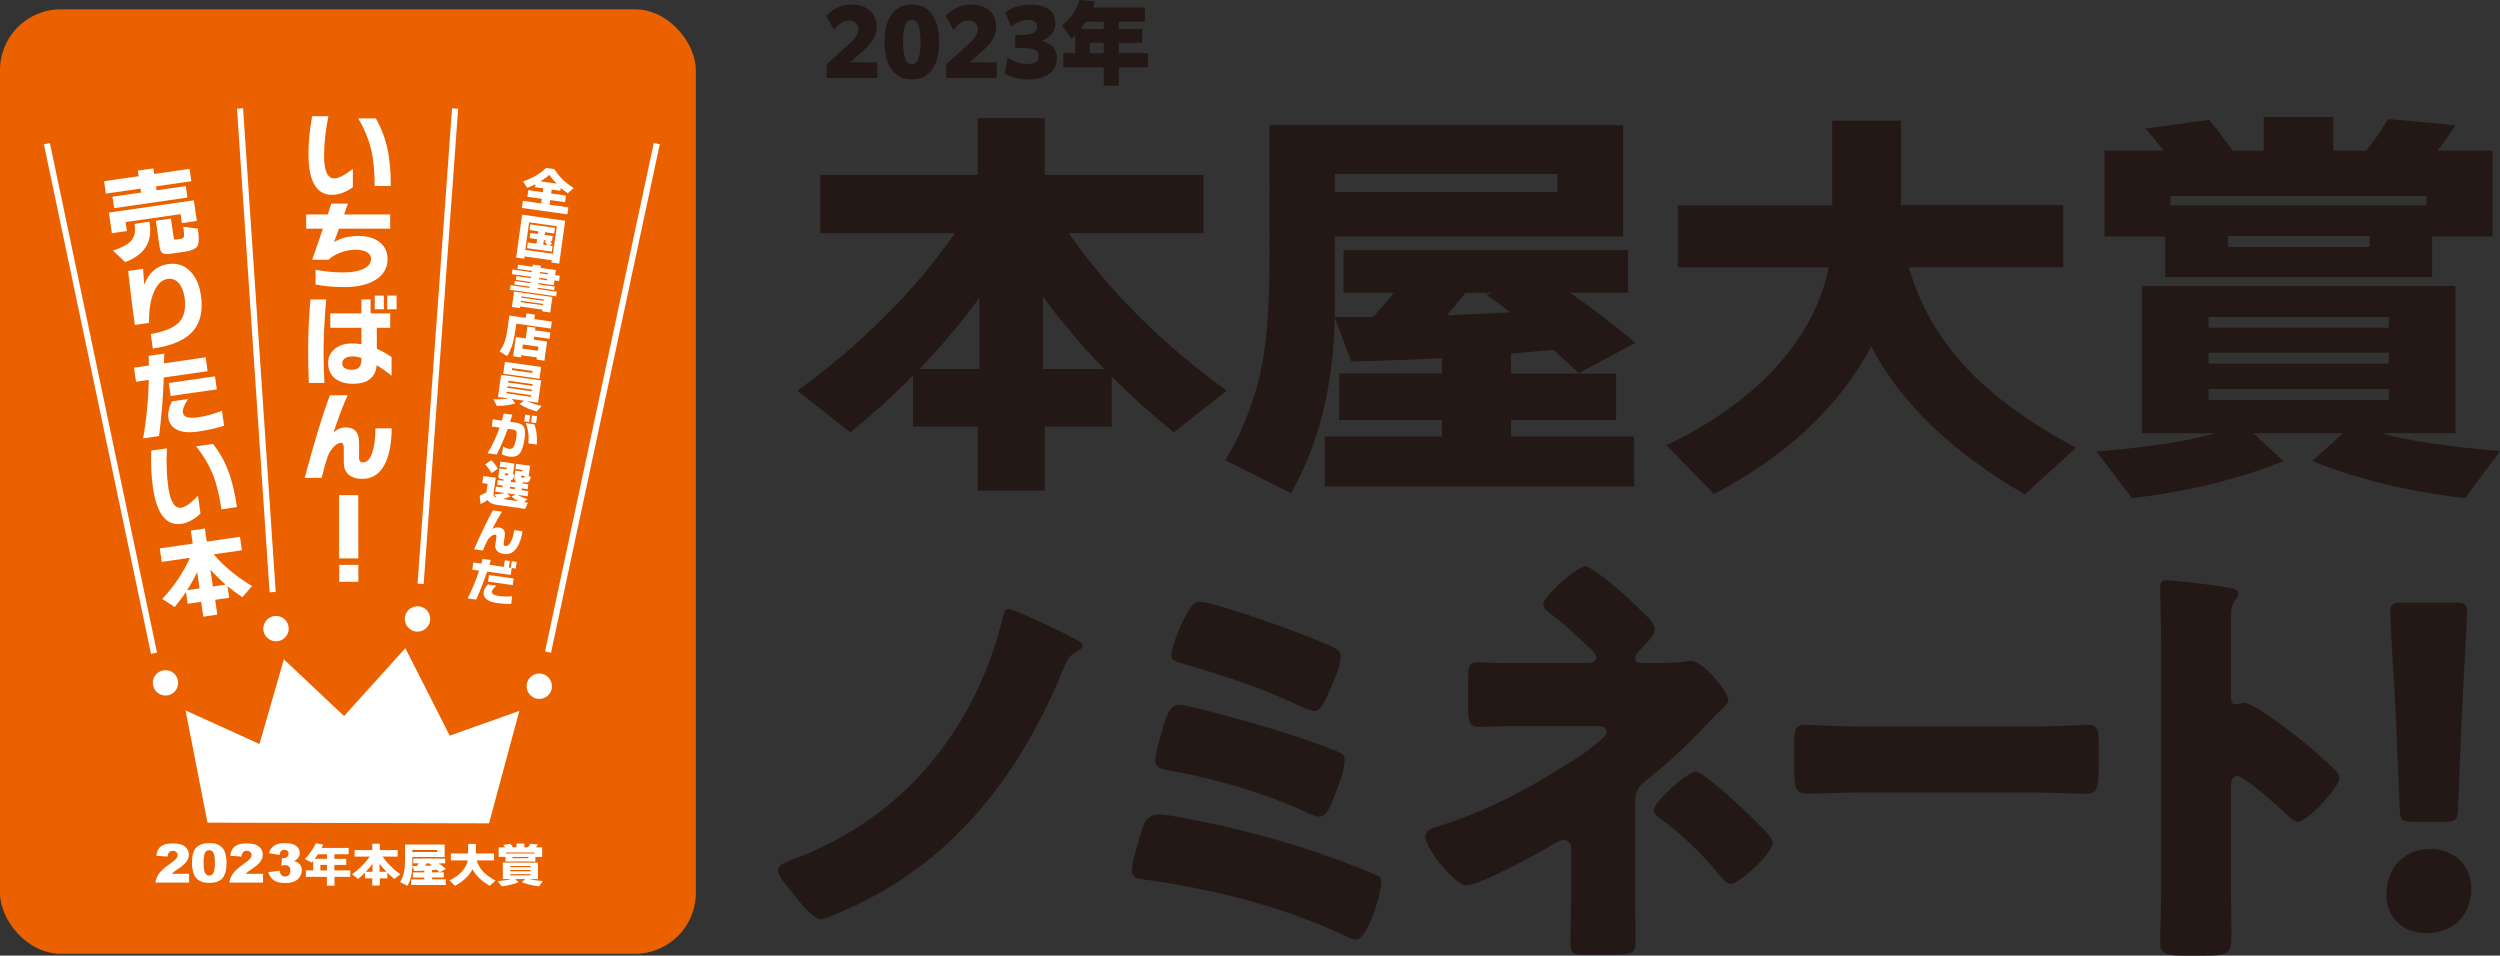 <?xml version="1.0" encoding="UTF-8"?>
<svg id="_レイヤー_2" data-name="レイヤー 2" xmlns="http://www.w3.org/2000/svg" viewBox="0 0 551.51 210.81">
  <rect x="0" y="0" width="551.51" height="210.81" fill="#333333" stroke="none"/>
  <defs>
    <style>
      .cls-1 {
        fill: #eb6100;
      }

      .cls-2 {
        fill: #fff;
      }

      .cls-3 {
        fill: #231815;
      }
    </style>
  </defs>
  <g id="txt">
    <g>
      <rect class="cls-1" y="2.06" width="153.5" height="208.34" rx="13.4" ry="13.4"/>
      <g>
        <g>
          <g>
            <polygon class="cls-2" points="45.77 181.48 107.88 181.63 114.57 156.82 99.21 162.29 89.42 142.99 75.9 157.96 62.62 145.45 57.24 164.13 40.93 156.72 45.77 181.48"/>
            <path class="cls-2" d="M63.61,137.99c.38,1.5-.54,3.02-2.03,3.4-1.5,.37-3.02-.53-3.41-2.02-.37-1.49,.52-3.03,2.04-3.41,1.5-.38,3.02,.53,3.4,2.03Z"/>
            <path class="cls-2" d="M94.82,135.84c.39,1.5-.53,3.03-2.03,3.42-1.48,.38-3.01-.53-3.4-2.03-.38-1.5,.53-3.03,2.04-3.41,1.5-.37,3.03,.54,3.4,2.03Z"/>
            <path class="cls-2" d="M121.68,150.69c.38,1.5-.51,3.02-2.02,3.41-1.5,.38-3.03-.54-3.4-2.03-.37-1.5,.53-3.03,2.02-3.41,1.5-.38,3.02,.55,3.4,2.03Z"/>
            <path class="cls-2" d="M39.21,149.95c.39,1.49-.52,3.03-2.02,3.4-1.48,.38-3.02-.53-3.39-2.03-.38-1.49,.52-3.02,2.03-3.39,1.49-.39,3,.52,3.39,2.03Z"/>
          </g>
          <rect class="cls-2" x="21.49" y="30.46" width="1.35" height="114.87" transform="translate(-17.61 6.44) rotate(-11.87)"/>
          <rect class="cls-2" x="55.87" y="23.82" width="1.35" height="106.93" transform="translate(-5.07 3.98) rotate(-3.86)"/>
          <rect class="cls-2" x="44.04" y="75.69" width="105.11" height="1.35" transform="translate(13.44 167.18) rotate(-85.85)"/>
          <rect class="cls-2" x="75.55" y="87.1" width="114.71" height="1.35" transform="translate(19.27 199.38) rotate(-77.93)"/>
          <path class="cls-2" d="M79.05,123.18h-4.25v-13.95h4.23l.02,13.95Zm-4.21,5.17v-3.74h4.21v3.74h-4.21Z"/>
          <g>
            <path class="cls-2" d="M125.17,47.29l-10.04-1.41,.22-1.57,4.03,.57,.14-1.02-3.18-.45,.21-1.46,3.18,.45,.12-.86-1.81-.25,.09-.65c-.58,.3-1.19,.57-1.82,.79l-.93-1.41c2.01-.67,3.71-1.66,5.1-2.97l1.81,.26c1,1.62,2.42,3,4.25,4.17l-1.28,1.17c-.52-.35-1.04-.75-1.55-1.2l-.09,.64-1.91-.27-.12,.86,3.27,.46-.21,1.46-3.27-.46-.14,1.02,4.14,.58-.22,1.57Zm-5.94-7.28l3.55,.5c-.6-.63-1.13-1.27-1.58-1.91-.61,.51-1.27,.98-1.97,1.41Z"/>
            <path class="cls-2" d="M123.37,58.16l-1.71-.24,.07-.5-6.02-.85-.07,.5-1.78-.25,1.33-9.46,9.5,1.34-1.33,9.46Zm-1.39-2.17l.86-6.08-6.11-.86-.86,6.08,6.11,.86Zm-.27-.48l-5.46-.77,.18-1.26,1.92,.27,.14-.98-1.66-.23,.16-1.15,1.66,.23,.08-.6-1.9-.27,.18-1.25,5.41,.76-.18,1.25-2.01-.28-.08,.6,1.78,.25-.16,1.15-.45-.06c.15,.18,.31,.38,.47,.62l-.63,.35,.75,.11-.18,1.26Zm-1.15-2.44l-.58-.08-.14,.98,.91,.13c-.16-.24-.36-.5-.6-.77l.41-.25Z"/>
            <path class="cls-2" d="M123.32,62.02l-1.02-.14-.14,1.03-3.37-.47-.04,.28,3.62,.51-.11,.77-3.62-.51-.04,.27,4.24,.6-.14,1.01-10.2-1.44,.14-1.01,4.17,.59,.04-.27-3.38-.48,.11-.77,3.38,.48,.04-.28-3.19-.45,.12-.82,3.19,.45,.04-.3-4.24-.6,.14-1.02,4.24,.6,.04-.29-3.19-.45,.13-.91,3.19,.45,.07-.48,1.79,.25-.07,.48,3.37,.47-.16,1.12,1.02,.14-.17,1.2Zm-1.95,6.91l-1.75-.25,.05-.37-4.95-.7-.05,.37-1.75-.25,.48-3.4,8.46,1.19-.48,3.4Zm-1.56-1.58l.04-.3-4.95-.7-.04,.3,4.95,.7Zm.14-.99l.04-.28-4.95-.7-.04,.28,4.95,.7Zm.71-4.51l.04-.31-1.75-.25-.04,.31,1.75,.25Zm.18-1.31l.04-.3-1.75-.25-.04,.3,1.75,.25Z"/>
            <path class="cls-2" d="M121.51,72.48l-7.61-1.07-.2,1.39c-.18,1.26-.38,2.26-.6,3.01-.28,.93-.69,1.85-1.22,2.75l-1.67-1.04c.53-.7,.94-1.54,1.24-2.51,.2-.68,.39-1.6,.55-2.76l.37-2.63,3.61,.51,.14-.99,1.89,.27-.14,.99,3.87,.55-.22,1.56Zm-1.41,7.09l-1.73-.24,.07-.48-3.43-.48-.07,.48-1.73-.24,.6-4.26,2.18,.31,.37-2.63,1.76,.25-.08,.59,3.38,.48-.2,1.39-3.38-.48-.09,.66,2.94,.41-.6,4.26Zm-1.45-2.19l.13-.9-3.43-.48-.13,.9,3.43,.48Z"/>
            <path class="cls-2" d="M113.68,89c-1.2,.37-2.55,.55-4.07,.54l-.76-1.48c1.49,.06,2.59,0,3.32-.15l-2.31-.33,.69-4.89,8.83,1.24-.69,4.89-2.37-.33c.66,.35,1.72,.71,3.18,1.07l-1.12,1.21c-1.45-.4-2.72-.95-3.79-1.65l1.02-.73-2.69-.38,.76,.98Zm5.32-5.44l-7.98-1.12,.37-2.61,7.98,1.12-.37,2.61Zm-1.88,3.97l.05-.36-5.37-.76-.05,.36,5.37,.76Zm.17-1.21l.05-.37-5.37-.76-.05,.37,5.37,.76Zm.17-1.19l.05-.38-5.37-.76-.05,.38,5.37,.76Zm-.05-2.86l.06-.43-4.49-.63-.06,.43,4.49,.63Z"/>
            <path class="cls-2" d="M115.76,96.58c-.24,1.68-.61,2.82-1.11,3.44-.5,.61-1.26,.85-2.27,.71-.6-.08-1.15-.25-1.65-.51l.24-1.69c.58,.28,1.04,.45,1.39,.49,.43,.06,.77-.14,1.02-.6,.22-.42,.4-1.12,.54-2.1,.08-.6,.07-1-.05-1.2-.12-.2-.41-.33-.87-.39l-.98-.14c-.7,1.95-1.51,3.84-2.44,5.68l-2.03-.29c1.05-1.72,1.94-3.6,2.67-5.65l-1.73-.24,.22-1.58,2,.28c.16-.56,.31-1.08,.43-1.56l1.88,.26c-.1,.36-.27,.88-.49,1.56l1.01,.14c.97,.14,1.61,.4,1.91,.8,.37,.48,.47,1.34,.3,2.58Zm.98-3.47l-1.1-.16,.21-1.5,1.1,.16-.21,1.5Zm1.67,4.96l-1.83-.26c.13-1.74-.08-3.22-.62-4.47l1.94,.27c.47,1.29,.64,2.77,.52,4.45Zm-.14-4.74l-1.12-.16,.21-1.5,1.12,.16-.21,1.5Z"/>
            <path class="cls-2" d="M107.61,110.3c-.51,.33-1.04,.63-1.59,.89l-.2-1.86c.57-.24,1.07-.48,1.48-.72l.26-1.88-1.16-.16,.22-1.57,2.75,.39-.52,3.67c.02,.37,.25,.63,.67,.78l-.48-.76c.9-.04,1.66-.14,2.26-.32l-2.05-.29,.16-1.14,1.43,.2,.06-.4-1.24-.18,.15-1.07,1.24,.17,.04-.3-.43-.06c-.32-.04-.52-.12-.62-.23-.09-.11-.11-.33-.07-.67l.21-1.46,1.55,.22,.05-.36-1.56-.22,.16-1.14,3.11,.44-.33,2.35,.29,.11c-.06,.42-.14,.72-.25,.9-.11,.18-.28,.28-.51,.31l-.05,.35,1.09,.15,.05-.33c-.27-.1-.37-.38-.31-.86l.2-1.43,1.52,.22,.05-.36-1.54-.22,.16-1.14,3.08,.43-.32,2.28,.45,.15c-.07,.53-.2,.88-.39,1.06-.18,.18-.48,.24-.89,.18l-.46-.06-.04,.3,1.26,.18-.15,1.07-1.26-.18-.06,.4,1.47,.21-.16,1.14-2.16-.3c.53,.34,1.23,.65,2.1,.94l-.72,.65,.83,.12-.58,1.37-6.25-.88c-1-.14-1.68-.49-2.03-1.06Zm2.23-6.89l-1.39,.95c-.39-.66-.86-1.3-1.41-1.91l1.33-.96c.54,.55,1.03,1.19,1.47,1.92Zm2.75,6.11c-.55,.25-1.11,.44-1.68,.57l3.39,.48c-.52-.29-1.02-.63-1.48-1.02l.92-.46-1.9-.27,.75,.69Zm-.42-5.01l-.77-.11-.03,.24c-.02,.11,.04,.17,.17,.19l.32,.04c.16,.02,.26-.1,.32-.36Zm1.37,3.4l.06-.4-1.09-.15-.06,.4,1.09,.15Zm2.21-2.89l-.78-.11-.03,.24c-.02,.11,.04,.17,.17,.19l.32,.04c.17,.02,.28-.1,.33-.36Z"/>
            <path class="cls-2" d="M115.27,117.18c-.24,1.56-.65,2.77-1.23,3.63-.73,1.1-1.7,1.56-2.9,1.39-.67-.09-1.17-.32-1.5-.67-.33-.36-.45-.82-.37-1.39l.23-1.6c.05-.37-.04-.57-.26-.6-.25-.04-.54,.08-.88,.33-.34,.26-.61,.56-.8,.91-.26,.45-.6,1.2-1.04,2.26l-1.93-.27c1.66-3.78,3.04-6.64,4.15-8.58l2.03,.29c-.67,1.01-1.39,2.28-2.17,3.82,.48-.3,.97-.42,1.49-.34,1,.14,1.42,.78,1.26,1.9l-.24,1.67c-.04,.3,.09,.47,.39,.51,.44,.06,.83-.23,1.18-.88,.34-.63,.59-1.51,.75-2.62l1.85,.26Z"/>
            <path class="cls-2" d="M113.79,125.43l-.91-.13-.22,1.53-5.19-.73c-.7,2.08-1.51,4.14-2.43,6.17l-1.88-.26c.98-1.92,1.83-3.97,2.54-6.13l-1.51-.21,.22-1.58,1.76,.25c.09-.31,.19-.66,.29-1.05l1.83,.26c-.07,.23-.18,.58-.33,1.05l3.2,.45,.21-1.46,1.11,.16-.21,1.46,.41,.06,.21-1.46,1.1,.16-.21,1.5Zm-1.03,7.81c-1,.01-2.05-.06-3.16-.21-1.06-.15-1.84-.45-2.34-.91-.46-.41-.65-.92-.56-1.53,.08-.56,.4-1.11,.95-1.67l1.89,.27c-.64,.52-.98,.95-1.03,1.29-.07,.51,.44,.85,1.54,1,.91,.13,1.89,.15,2.95,.07l-.24,1.68Zm.35-4.16l-5.45-.77,.21-1.46,5.45,.77-.21,1.46Z"/>
          </g>
          <path class="cls-2" d="M77.86,41.29c-1.58,1.13-3.13,1.69-4.64,1.69-3.44,0-5.17-3.02-5.17-9.06,0-2.54,.27-5.3,.81-8.29h3.58c-.63,3.18-.95,6.08-.95,8.71,0,3.34,.74,5.01,2.22,5.01,.95,0,2.33-.7,4.13-2.09v4.02Zm8.35-.26h-3.56c0-3.05-.23-5.63-.7-7.74-.56-2.42-1.53-4.81-2.92-7.17h3.89c1.13,2.01,1.94,4.07,2.44,6.18,.57,2.42,.86,5.33,.86,8.73Z"/>
          <path class="cls-2" d="M86.08,50.44h-11.3c-.67,1.85-1.05,2.84-1.12,2.97,1.54-.91,3.36-1.36,5.45-1.36,1.95,0,3.5,.46,4.65,1.37,1.15,.92,1.73,2.16,1.73,3.73,0,1.92-.85,3.43-2.54,4.53-1.69,1.1-4.04,1.65-7.05,1.65-2.29,0-4.38-.19-6.29-.57v-3.25c2.1,.4,4.11,.59,6.05,.59,1.73,0,3.15-.23,4.27-.68,1.29-.54,1.93-1.31,1.93-2.31,0-.6-.29-1.09-.88-1.46-.59-.37-1.44-.56-2.57-.56s-2.3,.23-3.43,.68c-1.04,.41-1.87,.92-2.49,1.52h-3.63c.18-.44,.97-2.72,2.37-6.84h-3.69v-3.14h4.77c.4-1.19,.65-1.99,.77-2.4h3.67c-.1,.34-.38,1.14-.84,2.4h10.16v3.14Z"/>
          <path class="cls-2" d="M86.41,94.5c-.04,3.17-.5,5.69-1.36,7.56-1.1,2.39-2.81,3.58-5.12,3.58-1.29,0-2.29-.31-3.01-.92-.72-.62-1.08-1.5-1.08-2.66v-3.25c0-.75-.22-1.12-.66-1.12-.48,0-1.01,.3-1.58,.91-.57,.61-1,1.29-1.28,2.03-.37,.97-.82,2.57-1.36,4.79h-3.74c2.13-7.99,3.98-14.06,5.56-18.23h3.91c-1,2.2-2.03,4.93-3.1,8.2,.82-.73,1.73-1.1,2.73-1.1,1.93,0,2.9,1.14,2.9,3.43v3.39c0,.6,.29,.9,.88,.9,.85,0,1.52-.7,2-2.09,.47-1.35,.71-3.16,.73-5.43h3.58Z"/>
          <g>
            <path class="cls-2" d="M42.21,39.98l-7.8,1.13,.13,.87,6.44-.93,.37,2.53-16.17,2.34-.37-2.53,6.31-.91-.13-.87-7.63,1.1-.4-2.74,7.63-1.1-.18-1.23,3.42-.49,.18,1.23,7.8-1.13,.4,2.74Zm1.2,8.76l-3.29,.48-.29-1.98-12.13,1.75,.29,1.98-3.31,.48-.66-4.55,18.74-2.71,.66,4.55Zm-10.33,1.04c.45,3.82-1.37,6.5-5.47,8.04l-2.69-2.54c1.89-.62,3.19-1.31,3.91-2.06,.77-.8,1.07-1.88,.92-3.23l-.06-.6,3.29-.48,.1,.87Zm10.57,.66c.29,1.98,.25,3.27-.11,3.87-.36,.59-1.31,1-2.84,1.22l-3.02,.44c-.86,.13-1.47,.08-1.81-.12-.34-.2-.57-.7-.68-1.5l-.82-5.65,3.34-.48,.59,4.08c.04,.28,.09,.45,.16,.5,.06,.05,.22,.05,.48,.02l.83-.12c.47-.07,.74-.23,.81-.5,.07-.26,.02-.99-.15-2.18l3.23,.42Z"/>
            <path class="cls-2" d="M44.31,65.01c.49,3.37-.04,5.99-1.6,7.87-1.68,2.05-4.68,3.39-8.99,4.01l-.46-3.19c2.86-.53,4.86-1.32,5.99-2.36,1.35-1.26,1.84-3.17,1.47-5.7-.17-1.18-.52-2.14-1.05-2.89-.7-.97-1.6-1.37-2.69-1.22-1.32,.19-2.35,1.21-3.11,3.07-.71,1.77-1.04,3.98-.99,6.63l-3.14,.45c-.52-3.83-1.02-7.79-1.48-11.89l3.31-.48c.02,.52,.1,1.68,.24,3.48,1.05-2.67,2.79-4.18,5.24-4.53,2.02-.29,3.71,.28,5.04,1.72,1.16,1.25,1.9,2.92,2.2,5.02Z"/>
            <path class="cls-2" d="M45.82,81.88l-9.69,1.4c-.14,4.3-.49,8.61-1.04,12.92l-3.51,.51c.73-4.15,1.15-8.46,1.26-12.91l-2.83,.41-.45-3.1,3.29-.48c0-.64-.02-1.35-.05-2.14l3.42-.49c0,.48-.02,1.2-.04,2.15l9.18-1.33,.44,3.06Zm3.61,12.04c-1.78,.56-3.71,.99-5.78,1.29-1.98,.29-3.54,.14-4.68-.45-1.05-.53-1.65-1.39-1.83-2.58-.16-1.09,.11-2.31,.82-3.65l3.53-.51c-.86,1.33-1.25,2.32-1.15,2.99,.15,1.01,1.24,1.36,3.3,1.06,1.7-.25,3.47-.73,5.32-1.44l.48,3.29Zm-1.6-8.03l-10.18,1.47-.41-2.87,10.18-1.47,.41,2.87Z"/>
            <path class="cls-2" d="M44.24,113.28c-1.37,1.31-2.79,2.07-4.25,2.28-3.33,.48-5.41-2.2-6.26-8.03-.35-2.45-.48-5.16-.37-8.12l3.46-.5c-.16,3.16-.06,6.01,.3,8.55,.47,3.23,1.42,4.74,2.85,4.53,.92-.13,2.15-1,3.7-2.6l.56,3.89Zm8.04-1.42l-3.44,.5c-.43-2.95-1.01-5.41-1.76-7.38-.88-2.26-2.15-4.43-3.83-6.52l3.76-.54c1.37,1.78,2.45,3.66,3.22,5.63,.89,2.26,1.57,5.03,2.05,8.31Z"/>
            <path class="cls-2" d="M41.02,130.59c-.76,1.14-1.58,2.24-2.47,3.31l-2.75-1.77c2.64-2.84,4.67-5.87,6.1-9.08l-6.22,.9-.43-2.97,7.27-1.05-.42-2.89,3.09-.45,.42,2.89,7.33-1.06,.43,2.97-6.22,.9c2.3,2.69,5.11,5.02,8.45,6.98l-2.13,2.48c-1.14-.76-2.23-1.57-3.28-2.43l.37,2.55-3.09,.45,.47,3.27-3.09,.45-.47-3.27-2.99,.43-.37-2.59Zm2.49-4.42c-.65,1.38-1.4,2.72-2.24,4.03l2.76-.4-.53-3.63Zm2.92-.49l.53,3.7,2.83-.41c-1.21-1.04-2.33-2.14-3.36-3.29Z"/>
          </g>
          <g>
            <polygon class="cls-2" points="82.66 68.22 84.69 68.22 84.69 65.21 82.67 65.21 82.66 68.22"/>
            <rect class="cls-2" x="85.44" y="65.21" width="2.05" height="3.01"/>
            <path class="cls-2" d="M68.49,66.07c-.34,3.62-.51,7.51-.51,11.65,0,2.13,.05,4.38,.15,6.75h3.45c-.13-2.11-.2-4.38-.2-6.82,0-3.3,.19-7.16,.57-11.59h-3.47Z"/>
            <path class="cls-2" d="M83.11,72.31h2.97v-3.17h-4.33v-3.08h-2.02v3.08h-6.86v3.17h6.86v3.63c-.7-.12-1.39-.18-2.04-.18-1.63,0-2.93,.42-3.91,1.25-.92,.79-1.39,1.8-1.39,3.03,0,1.54,.54,2.71,1.61,3.52,.97,.73,2.26,1.1,3.87,1.1,3.22,0,4.97-1.36,5.23-4.09,1.33,.81,2.42,1.58,3.28,2.33v-4.11c-.95-.72-2.04-1.33-3.25-1.85v-4.64Zm-3.39,7.08c0,1.45-.67,2.18-2,2.18-1.48,0-2.22-.48-2.22-1.45,0-.44,.2-.8,.61-1.08,.4-.28,.96-.42,1.68-.42,.56,0,1.2,.12,1.93,.35v.42Z"/>
          </g>
          <g>
            <path class="cls-2" d="M77.29,193.44h-3.5v1.94h-1.67v-1.94h-4.65v-1.43h1.62v-2.13c-.11,.13-.22,.27-.35,.41l-1.47-.79c1.09-1.17,1.89-2.34,2.41-3.49l1.63,.33c-.09,.19-.21,.43-.36,.71h5.96v1.41h-3.14v1.01h2.61v1.34h-2.61v1.21h3.5v1.43Zm-7.87-3.98h2.71v-1.01h-1.98c-.21,.32-.45,.65-.73,1.01Zm2.71,2.55v-1.21h-1.45v1.21h1.45Z"/>
            <path class="cls-2" d="M80.53,192.5c-.48,.49-1,.96-1.55,1.4l-1.31-1.03c1.6-1.17,2.9-2.47,3.89-3.9h-3.33v-1.44h3.9v-1.4h1.66v1.4h3.93v1.44h-3.33c1,1.44,2.3,2.73,3.91,3.9l-1.31,1.03c-.54-.44-1.05-.9-1.54-1.38v1.24h-1.66v1.59h-1.66v-1.59h-1.6v-1.26Zm1.64-1.93c-.45,.61-.94,1.2-1.48,1.76h1.48v-1.76Zm1.57-.03v1.79h1.51c-.56-.58-1.06-1.17-1.51-1.79Z"/>
            <path class="cls-2" d="M98.36,195.24h-7.65v-1.24h2.9v-.41h-2.54v-1.14h2.54v-.38c-.63,.03-1.38,.06-2.24,.08l-.41-1.08c-.04,1.7-.4,3.14-1.08,4.34l-1.62-.81c.45-.76,.76-1.57,.92-2.43,.12-.64,.17-1.52,.17-2.65v-3.21h8.74v2.75h-7.13v1.99h.95c.15-.16,.32-.36,.51-.6h-1.24v-1.05h7.03v1.05h-1.43c.57,.4,1.11,.81,1.61,1.24l-1.4,.75c-.21-.19-.42-.38-.63-.58-.36,.03-.71,.07-1.05,.09v.49h2.6v1.14h-2.6v.41h3.04v1.24Zm-1.89-7.29v-.44h-5.51v.44h5.51Zm-2.27,2.49c-.17,.21-.33,.4-.47,.56,.58-.02,1.11-.04,1.57-.07-.21-.17-.4-.31-.58-.43l.13-.05h-.65Z"/>
            <path class="cls-2" d="M104.23,191.77c-.79,1.49-2.09,2.71-3.88,3.65l-1.18-1.21c1.15-.55,2.07-1.21,2.76-1.99,.66-.75,1.08-1.55,1.26-2.41h-3.73v-1.54h3.82v-2.09h1.7v2.09h4.01v1.54h-3.82c.27,.93,.74,1.77,1.43,2.49,.66,.7,1.56,1.36,2.71,1.97l-1.27,1.15c-1.81-1.05-3.08-2.27-3.8-3.66Z"/>
            <path class="cls-2" d="M114.42,194.61c-1.11,.45-2.36,.75-3.74,.92l-.88-1.15c1.31-.11,2.29-.26,2.94-.45h-1.82v-3.64h7.75v3.64h-1.83c.64,.19,1.62,.33,2.93,.44l-.87,1.16c-1.38-.16-2.64-.46-3.78-.92l.76-.69h-2.22l.75,.69Zm-2.96-7.68c-.1-.14-.25-.32-.44-.55l1.57-.22c.19,.23,.39,.49,.58,.76h.77v-.83h1.72v.83h.81c.17-.21,.35-.47,.54-.78l1.67,.15c-.15,.24-.3,.45-.44,.63h1.36v2.12h-1.49v1h-6.6v-1h-1.5v-2.12h1.46Zm.17,1.35h6.33v-.23h-6.33v.23Zm5.4,3.03v-.27h-4.46v.27h4.46Zm0,.89v-.27h-4.46v.27h4.46Zm0,.9v-.27h-4.46v.27h4.46Zm-.48-3.78v-.27h-3.51v.27h3.51Z"/>
            <g>
              <path class="cls-2" d="M41.72,194.7h-7.42c.08-.7,.34-1.35,.77-1.97,.43-.62,1.24-1.34,2.43-2.18,.72-.51,1.19-.9,1.39-1.17,.2-.27,.3-.52,.3-.76,0-.26-.1-.48-.3-.66-.2-.18-.45-.27-.76-.27s-.57,.09-.77,.28c-.2,.19-.34,.52-.4,1l-2.48-.19c.1-.66,.28-1.18,.53-1.55,.26-.37,.62-.66,1.1-.86,.47-.2,1.12-.3,1.96-.3s1.55,.09,2.03,.28c.48,.19,.86,.48,1.14,.87,.28,.39,.42,.83,.42,1.32,0,.52-.16,1.01-.48,1.48-.32,.47-.9,.99-1.73,1.55-.5,.33-.83,.56-1,.69-.17,.13-.37,.3-.59,.51h3.86v1.92Z"/>
              <path class="cls-2" d="M42.35,190.35c0-1.61,.32-2.74,.96-3.39,.64-.64,1.61-.97,2.92-.97,.63,0,1.14,.07,1.55,.21,.4,.14,.73,.32,.99,.55,.25,.23,.46,.46,.6,.71,.15,.25,.26,.54,.35,.87,.17,.63,.26,1.29,.26,1.98,0,1.54-.29,2.67-.86,3.38s-1.56,1.07-2.96,1.07c-.79,0-1.42-.11-1.9-.34-.48-.23-.88-.56-1.19-1-.22-.31-.4-.74-.53-1.28-.13-.54-.19-1.14-.19-1.8Zm2.57,0c0,1.08,.1,1.82,.32,2.21,.21,.4,.51,.59,.91,.59,.26,0,.49-.08,.68-.25,.19-.17,.34-.43,.43-.8,.09-.36,.14-.93,.14-1.7,0-1.13-.11-1.88-.32-2.27-.21-.39-.53-.58-.95-.58s-.74,.2-.93,.59c-.19,.4-.29,1.13-.29,2.2Z"/>
              <path class="cls-2" d="M58.03,194.7h-7.42c.08-.7,.34-1.35,.77-1.97,.43-.62,1.24-1.34,2.43-2.18,.72-.51,1.19-.9,1.39-1.17,.2-.27,.3-.52,.3-.76,0-.26-.1-.48-.3-.66-.2-.18-.45-.27-.76-.27s-.57,.09-.77,.28c-.2,.19-.34,.52-.4,1l-2.48-.19c.1-.66,.28-1.18,.53-1.55,.26-.37,.62-.66,1.1-.86,.47-.2,1.12-.3,1.96-.3s1.55,.09,2.03,.28c.48,.19,.86,.48,1.14,.87,.28,.39,.42,.83,.42,1.32,0,.52-.16,1.01-.48,1.48-.32,.47-.9,.99-1.73,1.55-.5,.33-.83,.56-1,.69-.17,.13-.37,.3-.59,.51h3.86v1.92Z"/>
            </g>
          </g>
        </g>
        <path class="cls-2" d="M61.69,188.61l-2.35-.4c.2-.71,.57-1.26,1.12-1.64,.55-.38,1.34-.57,2.36-.57,1.17,0,2.01,.21,2.53,.62,.52,.41,.78,.93,.78,1.56,0,.37-.11,.7-.32,1-.21,.3-.53,.56-.96,.78,.35,.08,.61,.18,.79,.28,.3,.17,.53,.4,.69,.69,.16,.28,.25,.62,.25,1.02,0,.5-.14,.97-.41,1.42-.27,.45-.66,.8-1.18,1.05-.51,.25-1.18,.37-2.02,.37s-1.45-.09-1.92-.27-.86-.45-1.16-.8c-.3-.35-.54-.79-.7-1.32l2.48-.31c.1,.48,.25,.81,.45,.99,.21,.18,.47,.28,.78,.28,.33,0,.61-.12,.83-.35,.22-.23,.33-.54,.33-.93s-.11-.7-.32-.92c-.21-.22-.5-.32-.87-.32-.2,0-.46,.05-.8,.14l.13-1.69c.14,.02,.25,.03,.32,.03,.32,0,.6-.1,.81-.3,.22-.2,.33-.43,.33-.7s-.08-.47-.24-.62c-.16-.15-.39-.23-.67-.23s-.53,.08-.71,.25c-.18,.17-.31,.46-.37,.89Z"/>
      </g>
      <g>
        <path class="cls-3" d="M236,140.36c.76,.38,2.86,1.33,2.86,2.09,0,.57-.95,1.05-1.33,1.24-1.71,.95-2.28,2.19-3.24,4.57-9.04,21.99-23.23,40.75-45.03,51.22-1.24,.57-7.24,3.33-8.09,3.33-2,0-6-5.33-7.23-6.95-1.05-1.24-2.29-2.67-2.29-3.81s.76-1.52,3.81-2.67c23.89-9.04,39.7-28.46,45.79-53.22,.19-.76,.38-1.81,1.24-1.81,1.24,0,11.71,5.05,13.52,6Z"/>
        <path class="cls-3" d="M269.89,182.25c11.52,2.67,21.8,5.81,32.75,10.38,1.62,.67,2.09,.86,2.09,1.9,0,2.38-2.95,12.76-5.62,12.76-.67,0-1.81-.57-2.38-.86-13.9-6.47-28.94-10.28-44.08-12.38-1.62-.19-2.95-.29-2.95-2.19,0-1.62,1.71-7.24,2.29-9.14,.57-1.81,1.71-3.05,3.71-3.05,2.38,0,11.42,2,14.18,2.57Zm5.71-22.94c7.33,2.09,12.38,3.71,19.42,6.47,.95,.38,1.62,.76,1.62,1.9,0,1.9-1.14,5.24-1.9,7.04l-.57,1.43c-.95,2.38-1.62,4-3.24,4-.67,0-1.9-.57-2.57-.86-9.61-4.47-19.99-7.42-30.37-9.33-1.62-.29-3.14-.48-3.14-2.19,0-1.62,1.24-5.71,1.81-7.62,.67-2.19,1.43-4.66,3.52-4.66,1.62,0,13.04,3.14,15.42,3.81Zm-15.14-21.32c.29-.48,.48-1.05,.76-1.52,1.05-2,1.9-3.71,3.33-3.71,2.86,0,17.23,5.05,20.56,6.38,1.71,.57,8.66,3.33,9.81,4.09,.57,.38,.86,.95,.86,1.62,0,1.9-1.71,5.9-2.57,7.71-.76,1.71-1.81,4.28-3.24,4.28-.76,0-2.86-.95-3.71-1.33-8.28-3.9-16.95-6.66-25.7-9.23-.95-.29-2.19-.57-2.19-1.71,0-1.24,1.52-5.33,2.09-6.57Z"/>
        <path class="cls-3" d="M364.14,146.26c2.38,0,5.9,0,8.19-.38,.19-.1,.57-.1,.67-.1,2.95,0,8.28,7.14,8.28,8.57,0,.76-.57,1.24-1.43,2.09-.48,.38-.95,.86-1.52,1.43-4.76,5.24-9.9,10.09-15.42,14.47-2.19,1.81-2.19,3.05-2.19,6v17.8c0,4.19,.1,10.28,.1,10.95,0,3.24-.19,3.52-6.19,3.52h-4.57c-2.67,0-3.62-.1-3.62-2.38,0-4,.19-7.9,.19-11.8v-9.42c0-.95-.76-1.71-1.71-1.71-.86,0-2,.76-2.76,1.24-3.05,1.81-15.71,8.76-18.66,8.76-2.57,0-9.04-8.09-9.04-10.66,0-1.43,1.33-1.9,2.57-2.29,6.66-2,13.52-5.05,19.61-8.38,2.95-1.62,11.71-6.85,14.09-8.76,1.81-1.43,3.71-2.86,3.71-3.71,0-1.14-1.14-1.33-2.29-1.33h-17.52c-1.62,0-3.24,0-4.86,.1-1.05,0-2.19,.09-3.33,.09-2.38,0-2.57-1.24-2.57-4.47v-6.09c0-2.86,.19-3.71,2.19-3.71,1.24,0,3.71,.19,6.85,.19h16.56c1.33,0,2.67-.09,2.67-1.24,0-.76-.95-1.62-2.28-2.86-.48-.48-.95-.86-1.43-1.33-1.81-1.71-3.71-3.43-5.71-4.95-1.33-1.05-2.29-1.71-2.29-2.57,0-1.71,7.33-8.38,9.33-8.38,.38,0,1.14,.38,2.09,1.05,4.47,3.14,7.81,6.38,11.23,9.71,1.14,1.05,2,2.38,2,3.05,0,1.24-1.43,2.67-2.48,3.71-.19,.29-.38,.48-.57,.67-.57,.48-1.33,1.43-1.33,2.19,0,.95,1.33,.95,2.09,.95h1.33Zm12,25.04c4.67,3.43,9.9,8.57,13.52,12.28,.86,.86,1.43,1.81,1.43,2.38,0,2.19-7.43,9.04-9.23,9.04-.95,0-2.09-1.33-3.14-2.67-3.43-4.19-8.09-8.57-12.76-12-.48-.38-1.14-.95-1.14-1.62,0-1.81,7.43-8.47,9.23-8.47,.38,0,1.14,.38,2.09,1.05Z"/>
        <path class="cls-3" d="M449.1,160.26c5.06,0,10.54-.38,11.31-.38,2.23,0,2.57,1.05,2.57,3.81v4.57c0,5.24-.08,6.85-2.83,6.85-3.34,0-7.28-.29-11.05-.29h-39.41c-3.77,0-7.8,.29-10.97,.29-2.91,0-2.91-1.81-2.91-6.85v-4.38c0-2.86,.26-4,2.48-4,1.2,0,6,.38,11.4,.38h39.41Z"/>
        <path class="cls-3" d="M492.16,196.34c0,3.14,.1,6.28,.1,9.52,0,4.57-.29,4.95-6.47,4.95h-4.28c-3.81,0-4.95-.48-4.95-2.95,0-3.81,.19-7.52,.19-11.33v-54.93c0-3.9-.19-8.85-.19-11.8,0-1.24,.19-1.81,1.52-1.81,1.14,0,12.38,1.24,14.66,1.9,.57,.19,1.05,.57,1.05,1.14,0,.48-.29,.86-.57,1.14-.48,.67-1.05,1.43-1.05,3.43v18.47c0,.48,.1,1.33,1.14,1.33,.57,0,1.14-.38,1.62-.38,.76,0,2,.67,3.52,1.52,3.05,1.9,6.95,4.95,8.19,5.9,2.38,1.9,6.66,5.52,8.76,7.71,.38,.48,.67,.95,.67,1.52,0,1.9-6.95,9.62-9.14,9.62-.86,0-1.81-.95-2.38-1.52-1.62-1.52-9.42-8.57-10.95-8.57-1.33,0-1.43,1.33-1.43,2.28v22.85Z"/>
        <path class="cls-3" d="M545.19,196.05c0,5.24-3.43,9.81-9.9,9.81-5.14,0-8.85-3.43-8.85-8.38,0-5.62,3.52-10.19,9.81-10.19,5.14,0,8.95,3.71,8.95,8.76Zm-12.85-14.76c-2.47,0-2.86-.38-2.95-2.86l-.95-22.56c-.38-5.9-1.14-19.04-1.14-20.94,0-1.62,.57-2,2.66-2h11.62c2.09,0,2.67,.38,2.67,2,0,1.9-.76,14.95-1.14,22.09l-.86,21.42c-.1,2.48-.48,2.86-2.95,2.86h-6.95Z"/>
      </g>
      <g>
        <path class="cls-3" d="M201.4,82.87c-4.31,4.35-8.91,8.52-13.8,12.51l-11.68-9.19c14.28-10.42,25.87-22,34.75-34.75h-29.73v-12.87h34.75v-12.51h14.77v12.51h35.04v12.87h-29.73c8.94,12.81,20.56,24.39,34.85,34.75l-11.68,9.19c-4.83-3.92-9.4-8.03-13.71-12.32v11.03h-14.77v14.16h-14.77v-14.16h-14.28v-11.22Zm14.67-17.19c-3.99,5.45-8.4,10.7-13.22,15.72h13.22v-15.72Zm13.99-.27v16h13.51c-4.96-5.15-9.46-10.48-13.51-16Z"/>
        <path class="cls-3" d="M360.48,107.33h-68.24v-11.03h25.86v-3.68h-22.68v-10.21h22.68v-3.4c-5.66,.3-12.32,.55-19.98,.73l-3.67-9.65c-.32,15.14-3.54,28.04-9.65,38.7l-14.48-7.26c4.06-6.8,6.79-14.03,8.2-21.69,1.03-5.7,1.55-13.58,1.55-23.63V27.62h77.99v24.55h-63.61v17.74h8.49c1.35-1.47,2.86-3.25,4.54-5.33h-11.1v-9.38h62.74v9.38h-12.74c5.08,3.55,9.88,7.23,14.38,11.03l-12.45,6.71c-1.87-1.72-3.73-3.43-5.59-5.15-3.22,.3-6.34,.58-9.37,.83v4.41h23.17v10.21h-23.17v3.68h27.13v11.03Zm-16.89-64.99v-3.96h-49.13v3.96h49.13Zm-20.27,22.25c-1.55,1.9-2.93,3.55-4.15,4.96,5.21-.19,9.87-.4,13.99-.64-1.87-1.47-3.6-2.76-5.21-3.86l1.16-.46h-5.79Z"/>
        <path class="cls-3" d="M412.79,76.44c-7.08,13.3-18.63,24.14-34.65,32.54l-10.52-10.75c10.23-4.9,18.44-10.82,24.61-17.74,5.92-6.68,9.65-13.85,11.2-21.51h-33.3v-13.69h34.07V26.61h15.16v18.66h35.81v13.69h-34.07c2.38,8.33,6.63,15.75,12.74,22.25,5.86,6.25,13.9,12.11,24.13,17.56l-11.29,10.29c-16.16-9.38-27.45-20.26-33.88-32.63Z"/>
        <path class="cls-3" d="M503.73,101.72c-9.91,3.98-21.05,6.71-33.4,8.18l-7.82-10.29c11.65-.98,20.4-2.33,26.26-4.05h-16.22V63.11h69.11v32.45h-16.31c5.73,1.65,14.44,2.97,26.16,3.95l-7.72,10.39c-12.29-1.41-23.52-4.14-33.69-8.18l6.76-6.16h-19.79l6.66,6.16Zm-26.45-68.49c-.9-1.22-2.22-2.85-3.96-4.87l14-1.93c1.74,2.08,3.47,4.35,5.21,6.8h6.85v-7.44h15.35v7.44h7.24c1.55-1.83,3.15-4.17,4.83-6.98l14.86,1.38c-1.35,2.15-2.67,4.02-3.96,5.61h12.16v18.94h-13.32v8.92h-58.88v-8.92h-13.42v-18.94h13.03Zm1.55,12.05h56.47v-2.03h-56.47v2.03Zm48.16,27.02v-2.39h-39.77v2.39h39.77Zm0,7.91v-2.39h-39.77v2.39h39.77Zm0,8v-2.39h-39.77v2.39h39.77Zm-4.24-33.74v-2.39h-31.28v2.39h31.28Z"/>
      </g>
      <g>
        <path class="cls-3" d="M182.36,14.19l4.98-4.49c1.38-1.26,2.01-2.13,2.01-3.23,0-1.2-.81-1.95-2.03-1.95-1.3,0-2.42,.77-3.34,2.11l-1.71-3.11c1.4-1.57,3.25-2.52,5.59-2.52,3.29,0,5.53,1.79,5.53,4.86,0,2.24-1.04,3.7-3.64,5.94l-2.22,1.95h6v3.46h-11.16v-3.03Z"/>
        <path class="cls-3" d="M195.13,9.27c0-5.39,2.26-8.26,6.02-8.26s6.02,2.87,6.02,8.26-2.26,8.24-6.02,8.24-6.02-2.85-6.02-8.24Zm7.95,0c0-3.46-.69-4.9-1.93-4.9s-1.93,1.44-1.93,4.9,.69,4.9,1.93,4.9,1.93-1.44,1.93-4.9Z"/>
        <path class="cls-3" d="M208.72,14.19l4.98-4.49c1.38-1.26,2.01-2.13,2.01-3.23,0-1.2-.81-1.95-2.03-1.95-1.3,0-2.42,.77-3.34,2.11l-1.71-3.11c1.4-1.57,3.25-2.52,5.59-2.52,3.29,0,5.53,1.79,5.53,4.86,0,2.24-1.04,3.7-3.64,5.94l-2.22,1.95h6v3.46h-11.16v-3.03Z"/>
        <path class="cls-3" d="M222.29,12.63c1.24,.9,2.72,1.48,4.19,1.48,1.69,0,2.64-.51,2.64-1.69s-.77-1.83-3.46-1.83h-1.71v-2.87h1.57c2.14,0,3.25-.65,3.25-1.89,0-.94-.71-1.42-2.07-1.42-1.26,0-2.48,.49-3.56,1.46l-1.4-3.09c1.61-1.2,3.48-1.77,5.47-1.77,3.38,0,5.61,1.26,5.61,4.07,0,1.83-1.08,3.31-3.13,3.92,2.18,.47,3.46,1.75,3.46,3.8,0,2.99-2.42,4.74-6.24,4.74-2.03,0-3.97-.53-5.25-1.38l.63-3.52Z"/>
        <path class="cls-3" d="M252.58,1.65v3.15h-5.75v1.59h5.12v3.05h-5.12v2.3h6.43v3.11h-6.43v4.05h-3.34v-4.05h-8.91v-3.11h2.62v-3.99c-.26,.26-.53,.51-.81,.75l-2.11-2.87c1.77-1.4,3.27-3.46,3.9-5.63l3.33,.33c-.12,.47-.26,.87-.39,1.32h11.47Zm-14.19,4.74h5.1v-1.59h-3.95c-.37,.57-.71,1.06-1.14,1.59Zm2.01,3.05v2.3h3.09v-2.3h-3.09Z"/>
      </g>
    </g>
  </g>
</svg>